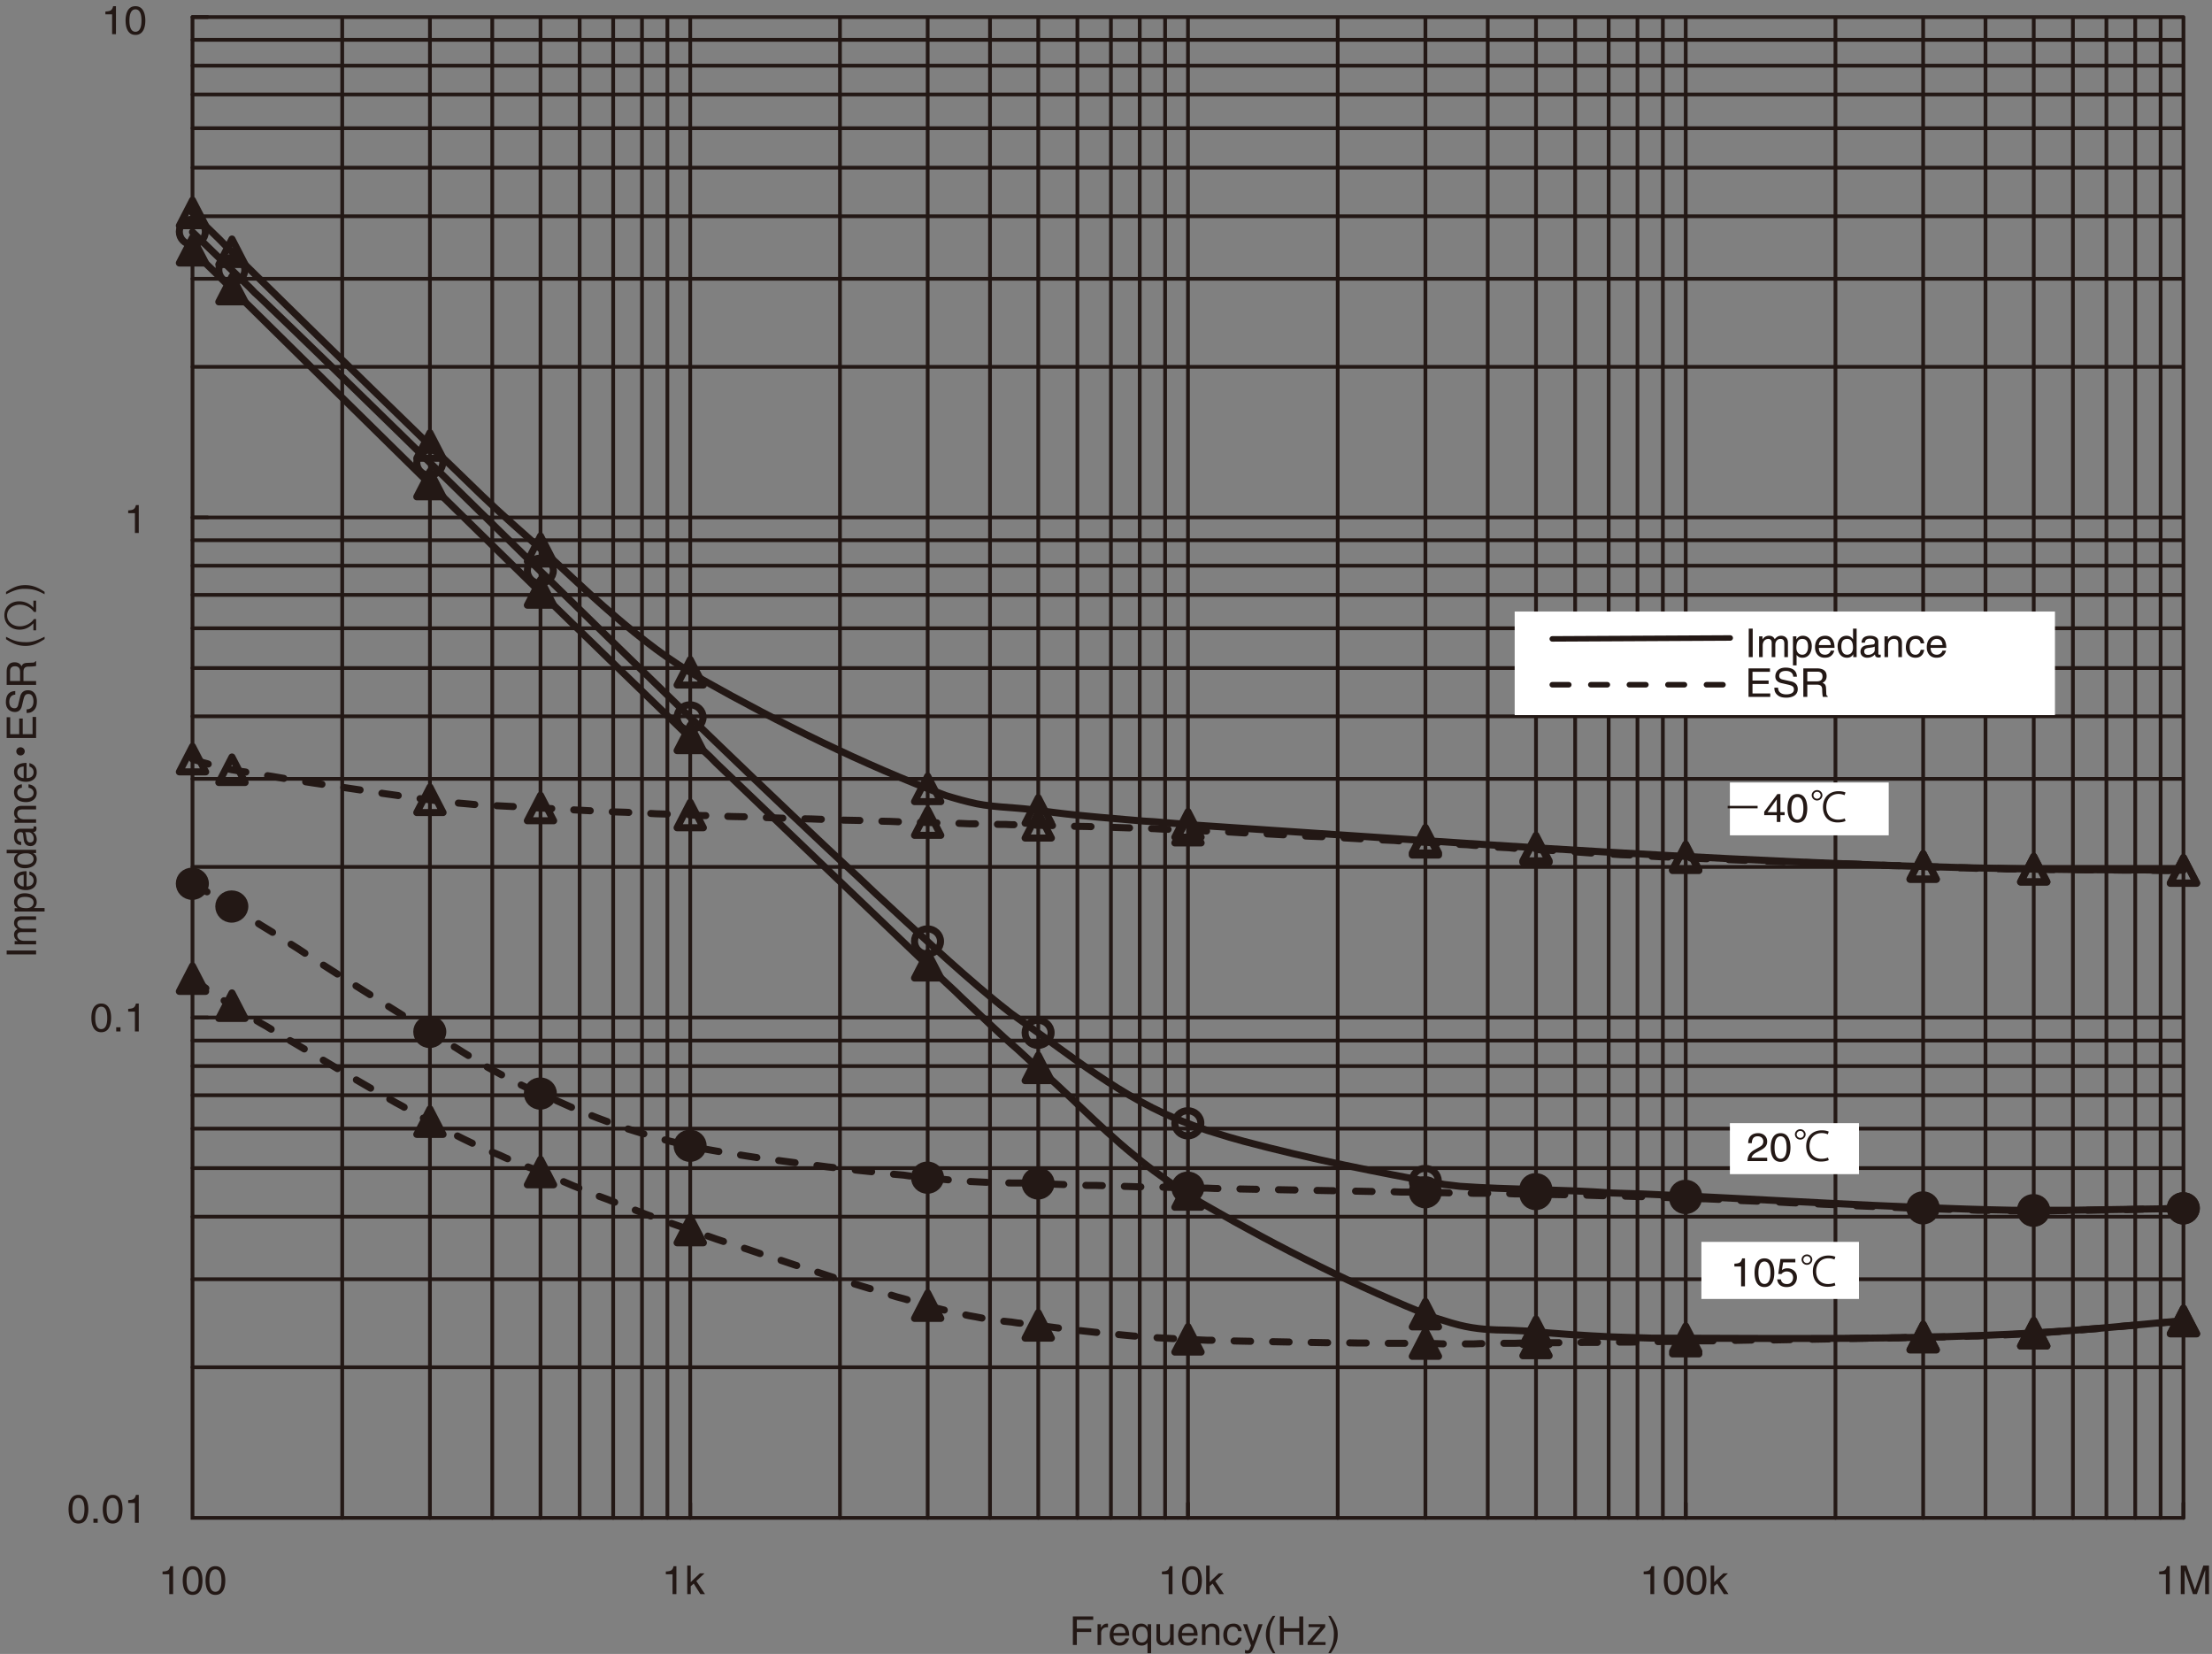 <svg xmlns="http://www.w3.org/2000/svg" xmlns:xlink="http://www.w3.org/1999/xlink" data-name="レイヤー 1" viewBox="0 0 270.92 202.529">
  <rect x="0" y="0" width="270.92" height="202.529" fill="#808080" stroke="none"/>
  <defs>
    <path id="a" fill="#231815" fill-rule="evenodd" d="m249.087 161.702 1.611 3.124h-3.224l1.613-3.124"/>
    <path id="b" fill="none" stroke="#231815" stroke-linecap="round" stroke-linejoin="round" stroke-width=".863" d="m249.087 161.702 1.611 3.124h-3.224l1.613-3.124z"/>
  </defs>
  <path fill="none" stroke="#231815" stroke-linecap="round" stroke-linejoin="round" stroke-width=".459" d="M23.576 167.429h243.848M23.576 156.647h243.848m-243.848-7.66h243.848m-243.848-5.949h243.848m-243.848-4.832h243.848m-243.848-4.09h243.848m-243.848-3.57h243.848m-243.848-3.122h243.848M23.576 106.157h243.848M23.576 95.375h243.848m-243.848-7.66h243.848M23.576 81.804h243.848m-243.848-4.87h243.848m-243.848-4.09h243.848m-243.848-3.57h243.848M23.576 66.151h243.848M23.576 44.922h243.848M23.576 34.139h243.848M23.576 26.481h243.848m-243.848-5.95h243.848M23.576 15.698h243.848M23.576 11.571h243.848M23.576 8.04h243.848M23.576 4.879h243.848M23.576 124.597h243.848M23.576 63.363h243.848M23.576 2.09h243.848m-225.51 0v183.78M52.656 2.09v183.78M60.29 2.09v183.78M66.199 2.09v183.78M70.995 2.09v183.78M75.1 2.09v183.78M78.629 2.09v183.78m3.11-183.78v183.78M102.877 2.09v183.78M113.619 2.09v183.78m7.634-183.78v183.78m5.909-183.78v183.78m4.796-183.78v183.78m4.105-183.78v183.78m3.529-183.78v183.78M142.7 2.09v183.78M163.839 2.09v183.78M174.581 2.09v183.78m7.635-183.78v183.78m5.909-183.78v183.78M192.92 2.09v183.78m4.105-183.78v183.78m3.529-183.78v183.78m3.108-183.78v183.78m21.14-183.78v183.78M235.544 2.09v183.78m7.634-183.78v183.78m5.909-183.78v183.78m4.796-183.78v183.78m4.105-183.78v183.78m3.529-183.78v183.78m3.108-183.78v183.78M84.538 2.09v183.78M145.501 2.09v183.78M206.463 2.09v183.78M267.424 2.09v183.78"/>
  <path fill="none" stroke="#231815" stroke-linecap="round" stroke-miterlimit="10" stroke-width=".459" d="M23.576 2.09v183.78h1.842m-1.842-61.273h1.842m-1.842-61.234h1.842M23.576 2.09h1.842m-1.842 183.78h243.848m-243.848 0v-1.784m60.962 1.784v-1.784m60.963 1.784v-1.784m60.962 1.784v-1.784m60.961 1.784v-1.784"/>
  <path fill="none" stroke="#231815" stroke-linecap="round" stroke-linejoin="round" stroke-width=".863" d="m23.576 26.072.768.743.46.483 1.957 1.896.767.781c7.952 7.782 15.871 15.605 23.864 23.349l2.378 2.306 1.074 1.004 4.219 4.09c2.353 2.243 4.705 4.323 7.136 6.469l1.995 1.785 1.995 1.859c3.277 3.065 6.555 5.971 10.168 8.663l1.343.966 1.381.929 1.458.93.767.446.767.483c9.152 5.168 19.823 10.456 29.773 14.165l.997.297.921.26.881.223c2.489.66 5.09.622 7.634.929l.883.112 1.995.26c3.672.471 7.231.709 10.895 1.042l1.267.074 1.343.112 1.381.112 1.458.112.767.074c38.779 2.61 77.58 5.535 116.478 5.502l2.339.037h2.339"/>
  <path fill="none" stroke="#231815" stroke-dasharray="0 0 2.023 2.698" stroke-linecap="round" stroke-linejoin="round" stroke-width=".863" d="m23.576 92.958.346.111.421.112.46.186.577.148.613.223.729.186.805.149.884.186.46.074.537.112.575.074 1.228.223.689.111 1.46.224 1.534.26 1.649.261 1.688.26 1.766.26 3.491.521 1.725.26 1.69.26 1.611.223.767.112.728.111.691.074.69.112.653.074.613.075 1.114.148 1.074.112.958.111.883.075.844.074.769.074.765.038 3.645.185.806.038.844.037.882.074.959.037 3.99.223 2.073.112 1.035.037 1.113.074 1.113.038 1.151.037 1.19.074 1.226.037 1.266.075 1.344.037 1.381.074 1.457.037 1.534.075h.846l.844.037 1.802.074 1.841.037 1.957.076 3.991.148 2.032.037 3.991.149 1.956.037 1.843.075 1.802.037 1.687.074h.769l.766.037h.729l.691.037h.614l.613.038 1.074.037h1.037l.921.037.843.037h.807l.767.037h.73l1.418.038h.691l.729.037h.728l.807.037h.843l.921.037 1.995.037 1.996.075 2.071.037 1.035.037 2.225.074 1.152.037 1.189.038 1.227.037 1.267.037 1.343.074 1.381.037 1.458.075 1.534.074 1.69.074 1.801.075 1.842.111 1.957.075 3.991.223 2.032.111 1.995.075 1.996.111 1.955.112 1.842.111 1.803.075.844.037.846.074 1.532.074.73.038.69.037 1.228.074 1.074.074 1.036.038.921.074.844.037.805.074.769.038.727.074 1.421.111.69.038.728.037.73.074.806.037.844.037.921.075 3.989.223 3.108.223 1.113.037 1.111.074 1.153.075 1.188.037 1.228.075 1.266.074 1.342.075 1.383.037 1.457.074 1.535.075 1.687.074 1.804.074 1.841.075 1.957.074 3.99.149 2.034.074 1.994.075 1.995.037 1.957.074 1.841.074 1.804.075.844.037h.844l1.534.074h.73l.69.037.614.038h.614l1.073.037 1.037.037.921.037h.844l.806.037.765.037h.73l1.42.038h.691l.728.037h1.534l.846.037h1.917l1.074.037h2.188l2.264.037h2.341l2.376.037h2.419l2.339.038h2.339"/>
  <path fill="none" stroke="#231815" stroke-linecap="round" stroke-linejoin="round" stroke-width=".863" d="m23.576 28.414 7.022 6.804.613.632.69.632c23.307 22.375 45.935 45.305 69.48 67.443l3.952 3.681 1.843 1.749c4.756 4.388 9.581 8.966 14.578 13.086l.69.558 1.458 1.152c6.974 4.871 13.486 10.399 21.6 13.423l.767.297.767.26.844.297.846.26 1.802.558 1.841.52c8.077 2.149 16.289 3.786 24.515 5.279l.997.112.921.112c6.094.422 12.462.371 18.646.817l1.153.037 1.188.037 1.227.037c15.163.655 30.376 1.701 45.541 2.008h6.79l2.264-.037 11.814-.186"/>
  <path fill="none" stroke="#231815" stroke-dasharray="0 0 2.023 2.698" stroke-linecap="round" stroke-linejoin="round" stroke-width=".863" d="m23.576 108.238.346.186.421.223.5.298.575.297.613.372.729.41.806.482.845.521.46.297.537.335.575.372.614.371.614.41.689.446 1.46.893 1.534 1.002 1.649 1.042 1.688 1.115 1.766 1.116 3.491 2.23 1.725 1.079 1.69 1.078 1.611 1.005.767.482.728.446.691.446.69.409.653.409.613.372 1.114.706 1.074.633.958.558.883.557.844.521.769.482.765.448.73.445 1.457.781.73.409.728.371.806.41.844.41.882.408.959.409 1.995.855 1.995.892 2.073.855 1.035.409 2.226.819 1.151.408 1.19.371 1.226.373 1.266.371 1.344.371 1.381.336 1.457.334.767.149.767.186 1.69.297 1.802.298 1.841.297 1.957.297 3.991.523 2.032.26 1.995.259 1.996.222 1.956.224 1.843.186 1.802.223 1.687.149.769.111.766.075.729.074.691.075.614.073.576.038 1.111.111 1.037.112.921.037.843.074.807.038.767.038.73.036 2.838.074h1.535l.843.037.921.038 3.991.148 2.071.075h1.035l2.225.074 1.152.038 1.189.036 1.227.038h1.267l1.343.037 1.381.038 1.458.036h.767l.767.037h.844l.846.037 3.643.075 13.926.261 3.645.074h.844l.846.036h1.532l.73.039h1.304l.614.036h1.074l1.036.038h1.765l.805.036h1.496l1.421.037h1.418l.73.038h1.65l.921.037 3.989.075 2.071.036 1.037.038 1.113.037h1.111l1.153.039 1.188.035 1.228.039 1.266.036 1.342.038 1.383.074 1.457.037 1.535.074h.843l.844.038 1.804.075 1.841.111 1.957.073 1.995.075 1.995.112 2.034.074 1.994.111 1.995.075 1.957.111 1.841.074 1.804.075 1.688.074 1.534.075h.73l.69.037.614.037h.614l1.073.037 1.037.037.921.037.844.038h.806l.765.037h.73l1.42.037h.691l.728.036h5.371l1.074-.036h1.114l2.264-.037 4.717-.075 2.419-.074 4.678-.074"/>
  <path fill="none" stroke="#231815" stroke-linecap="round" stroke-linejoin="round" stroke-width=".863" d="m23.576 30.645.768.743.46.483 1.957 1.896C45.014 51.761 63.258 69.792 81.7 87.604l4.373 4.238.846.781.844.855c9.02 8.621 18.021 17.262 27.047 25.877l1.111 1.041.999.93.919.892c2.262 2.096 4.444 4.276 6.792 6.283l.767.707.844.781c4.36 3.664 8.127 7.796 12.583 11.414l1.227 1.005 1.267.966 1.343.966 1.381.966 1.458.966 1.534.966.844.484c8.639 5.002 18.499 9.95 27.853 13.645l2.034.632.96.26c2.123.527 3.982.603 6.177.631l1.534.075.806.037c3.388.329 6.801.551 10.203.706l1.153.037 1.188.037 2.494.075c19.349.032 38.767.394 58.046-1.489l2.419-.222 2.339-.223 2.339-.186"/>
  <path fill="none" stroke="#231815" stroke-dasharray="0 0 2.023 2.698" stroke-linecap="round" stroke-linejoin="round" stroke-width=".863" d="m23.576 119.839.346.26.421.296.46.336.577.409.613.445.729.484.805.52.884.559.46.297.537.298.575.334.614.371.614.41.689.409.73.409.73.446 1.534.929 1.649.968 1.688 1.002 1.766 1.042 3.491 2.082 1.725 1.003 1.69.968 1.611.929.767.41.728.445.691.372.69.409.653.335.613.335 1.114.593 1.074.559.958.482.883.447 1.613.781.765.334.73.335 1.457.595.73.336.728.297.806.298.844.371.882.333.959.41 1.995.818 1.995.855 2.073.819 1.035.447 1.113.408 1.113.446 1.151.445 1.19.447 1.226.483 1.266.446 1.344.483 1.381.484 1.457.52 1.534.52 1.69.595 1.802.595 1.841.595 1.957.669 1.995.633 1.996.669 2.032.632 1.995.67 1.996.632 1.956.594 1.843.558 1.802.557.845.261.842.223 1.535.446.729.223.691.187 1.19.333 1.074.262 1.036.26.919.185.846.186.844.149.767.149.73.111 1.418.223 1.458.149.729.111.807.075.842.111.883.111 3.991.52 3.106.336 2.225.223 1.152.111 1.189.112 1.227.074 1.267.112 1.343.075 1.381.074 1.458.075 1.534.073.844.037h.846l1.801.075 1.842.037 9.975.186h1.996l1.955.038h1.842l1.803.036h2.455l.767.038h2.648l1.074.036h3.606l.769-.036h2.148l.69-.038h1.458l.806-.036h1.765l1.994-.038h1.995l2.071-.037h2.15l1.111-.038h2.341l1.228-.037h1.266l1.342-.037h1.383l1.457-.037h.767l.768-.037h1.687l3.645-.075 1.957-.037h1.995l9.975-.186 1.841-.036h1.804l.844-.038h.844l.767-.037h.767l.73-.037h1.304l.614-.038h1.073l1.037-.037.921-.037h.883l.767-.037h.765l.73-.037 1.42-.038.691-.037 1.457-.075.805-.036.846-.075.92-.037.997-.074 2.148-.149 1.114-.074 2.264-.186 2.341-.186 2.376-.224 2.419-.185 2.339-.223 2.339-.187"/>
  <path fill="none" stroke="#231815" stroke-linecap="round" stroke-linejoin="round" stroke-width=".863" d="m23.576 24.51 1.611 3.123h-3.222l1.611-3.123zm4.835 4.759 1.611 3.123h-3.224l1.613-3.123zm24.245 23.72 1.611 3.123h-3.222l1.611-3.123zM66.199 65.63l1.611 3.124h-3.222l1.611-3.124zm18.339 15.132 1.611 3.124h-3.222l1.611-3.124zm29.081 14.277 1.611 3.124h-3.222l1.611-3.124zm13.543 2.64 1.611 3.124h-3.222l1.611-3.124zm18.339 1.71 1.611 3.124h-3.222l1.611-3.124zm29.08 1.934 1.612 3.123h-3.223l1.611-3.123zm13.544.967 1.611 3.123h-3.223l1.612-3.123zm18.338 1.078 1.611 3.123h-3.224l1.613-3.123zm29.081 1.152 1.611 3.123h-3.222l1.611-3.123zm13.543.335 1.611 3.123h-3.224l1.613-3.123zm18.337.149 1.613 3.123h-3.224l1.611-3.123zM23.576 91.396l1.611 3.123h-3.222l1.611-3.123zm4.834 1.301 1.612 3.124h-3.224l1.612-3.124zm24.246 3.681 1.611 3.123h-3.222l1.611-3.123zm13.543 1.004 1.611 3.123h-3.222l1.611-3.123zm18.339.855 1.611 3.123h-3.222l1.611-3.123zm29.081.929 1.611 3.124h-3.222l1.611-3.124z"/>
  <path fill="none" stroke="#231815" stroke-linecap="round" stroke-linejoin="round" stroke-width=".863" d="m127.162 99.501 1.611 3.123h-3.222l1.611-3.123zm18.339.596 1.611 3.122h-3.222l1.611-3.122zm29.08 1.486 1.612 3.124h-3.223l1.611-3.124zm13.544.893 1.611 3.123h-3.223l1.612-3.123zm18.338 1.003 1.611 3.124h-3.224l1.613-3.124zm29.081 1.078 1.611 3.124h-3.222l1.611-3.124zm13.543.336 1.611 3.122h-3.224l1.613-3.122zm18.337.148 1.613 3.123h-3.224l1.611-3.123zM25.15 28.376c0-.855-.73-1.524-1.612-1.524s-1.574.669-1.574 1.524.69 1.561 1.574 1.561 1.612-.706 1.612-1.561Zm4.833 4.685c0-.855-.728-1.524-1.612-1.524s-1.573.669-1.573 1.524.69 1.561 1.573 1.561 1.612-.706 1.612-1.561ZM54.23 56.633c0-.855-.728-1.524-1.611-1.524s-1.574.669-1.574 1.524.69 1.562 1.574 1.562 1.611-.707 1.611-1.562Zm13.543 13.236c0-.855-.73-1.524-1.611-1.524s-1.574.669-1.574 1.524.69 1.561 1.574 1.561 1.611-.706 1.611-1.561Zm18.339 17.958c0-.855-.73-1.524-1.613-1.524s-1.572.669-1.572 1.524.69 1.561 1.572 1.561 1.613-.706 1.613-1.561Zm29.08 27.439c0-.854-.73-1.525-1.613-1.525s-1.572.671-1.572 1.525.69 1.561 1.572 1.561 1.613-.706 1.613-1.561Zm13.544 11.19c0-.855-.73-1.524-1.613-1.524s-1.572.669-1.572 1.524.69 1.563 1.572 1.563 1.613-.708 1.613-1.563Zm18.338 11.081c0-.857-.73-1.526-1.611-1.526s-1.574.669-1.574 1.526.69 1.56 1.574 1.56 1.611-.707 1.611-1.56Zm29.081 7.063c0-.855-.73-1.524-1.613-1.524s-1.572.669-1.572 1.524.69 1.561 1.572 1.561 1.613-.706 1.613-1.561Zm13.543 1.004c0-.854-.73-1.524-1.613-1.524s-1.572.67-1.572 1.524.69 1.562 1.572 1.562 1.613-.705 1.613-1.562Zm18.339.818c0-.856-.73-1.525-1.611-1.525s-1.575.669-1.575 1.525.692 1.561 1.575 1.561 1.611-.705 1.611-1.561Zm29.081 1.412c0-.853-.73-1.522-1.613-1.522s-1.572.669-1.572 1.522.69 1.563 1.572 1.563 1.613-.707 1.613-1.563Zm13.543.336c0-.855-.73-1.524-1.611-1.524s-1.575.669-1.575 1.524.69 1.561 1.575 1.561 1.611-.706 1.611-1.561Zm18.337-.223c0-.856-.728-1.524-1.611-1.524s-1.574.668-1.574 1.524.69 1.561 1.574 1.561 1.611-.706 1.611-1.561Z"/>
  <path fill="#231815" fill-rule="evenodd" d="M25.15 108.201c0-.855-.73-1.524-1.612-1.524s-1.574.669-1.574 1.524.69 1.563 1.574 1.563 1.612-.708 1.612-1.563"/>
  <path fill="none" stroke="#231815" stroke-linecap="round" stroke-linejoin="round" stroke-width=".863" d="M25.15 108.201c0-.855-.73-1.524-1.612-1.524s-1.574.669-1.574 1.524.69 1.563 1.574 1.563 1.612-.708 1.612-1.563Z"/>
  <path fill="#231815" fill-rule="evenodd" d="M29.983 110.99c0-.855-.728-1.524-1.612-1.524s-1.573.669-1.573 1.524.69 1.561 1.573 1.561 1.612-.706 1.612-1.561"/>
  <path fill="none" stroke="#231815" stroke-linecap="round" stroke-linejoin="round" stroke-width=".863" d="M29.983 110.99c0-.855-.728-1.524-1.612-1.524s-1.573.669-1.573 1.524.69 1.561 1.573 1.561 1.612-.706 1.612-1.561Z"/>
  <path fill="#231815" fill-rule="evenodd" d="M54.23 126.345c0-.855-.728-1.524-1.611-1.524s-1.574.669-1.574 1.524.69 1.562 1.574 1.562 1.611-.706 1.611-1.562"/>
  <path fill="none" stroke="#231815" stroke-linecap="round" stroke-linejoin="round" stroke-width=".863" d="M54.23 126.345c0-.855-.728-1.524-1.611-1.524s-1.574.669-1.574 1.524.69 1.562 1.574 1.562 1.611-.706 1.611-1.562Z"/>
  <path fill="#231815" fill-rule="evenodd" d="M67.773 133.892c0-.853-.73-1.523-1.611-1.523s-1.574.67-1.574 1.523.69 1.563 1.574 1.563 1.611-.707 1.611-1.563"/>
  <path fill="none" stroke="#231815" stroke-linecap="round" stroke-linejoin="round" stroke-width=".863" d="M67.773 133.892c0-.853-.73-1.523-1.611-1.523s-1.574.67-1.574 1.523.69 1.563 1.574 1.563 1.611-.707 1.611-1.563Z"/>
  <path fill="#231815" fill-rule="evenodd" d="M86.112 140.287c0-.855-.73-1.524-1.613-1.524s-1.572.669-1.572 1.524.69 1.562 1.572 1.562 1.613-.706 1.613-1.562"/>
  <path fill="none" stroke="#231815" stroke-linecap="round" stroke-linejoin="round" stroke-width=".863" d="M86.112 140.287c0-.855-.73-1.524-1.613-1.524s-1.572.669-1.572 1.524.69 1.562 1.572 1.562 1.613-.706 1.613-1.562Z"/>
  <path fill="#231815" fill-rule="evenodd" d="M115.192 144.191c0-.855-.73-1.524-1.613-1.524s-1.572.669-1.572 1.524.69 1.561 1.572 1.561 1.613-.706 1.613-1.561"/>
  <path fill="none" stroke="#231815" stroke-linecap="round" stroke-linejoin="round" stroke-width=".863" d="M115.192 144.191c0-.855-.73-1.524-1.613-1.524s-1.572.669-1.572 1.524.69 1.561 1.572 1.561 1.613-.706 1.613-1.561Z"/>
  <path fill="#231815" fill-rule="evenodd" d="M128.736 144.897c0-.855-.73-1.524-1.613-1.524s-1.572.669-1.572 1.524.69 1.563 1.572 1.563 1.613-.708 1.613-1.563"/>
  <path fill="none" stroke="#231815" stroke-linecap="round" stroke-linejoin="round" stroke-width=".863" d="M128.736 144.897c0-.855-.73-1.524-1.613-1.524s-1.572.669-1.572 1.524.69 1.563 1.572 1.563 1.613-.708 1.613-1.563Z"/>
  <path fill="#231815" fill-rule="evenodd" d="M147.074 145.419c0-.856-.73-1.525-1.611-1.525s-1.574.669-1.574 1.525.69 1.562 1.574 1.562 1.611-.708 1.611-1.562"/>
  <path fill="none" stroke="#231815" stroke-linecap="round" stroke-linejoin="round" stroke-width=".863" d="M147.074 145.419c0-.856-.73-1.525-1.611-1.525s-1.574.669-1.574 1.525.69 1.562 1.574 1.562 1.611-.708 1.611-1.562Z"/>
  <path fill="#231815" fill-rule="evenodd" d="M176.155 145.975c0-.855-.73-1.524-1.613-1.524s-1.572.669-1.572 1.524.69 1.562 1.572 1.562 1.613-.705 1.613-1.562"/>
  <path fill="none" stroke="#231815" stroke-linecap="round" stroke-linejoin="round" stroke-width=".863" d="M176.155 145.975c0-.855-.73-1.524-1.613-1.524s-1.572.669-1.572 1.524.69 1.562 1.572 1.562 1.613-.705 1.613-1.562Z"/>
  <path fill="#231815" fill-rule="evenodd" d="M189.698 146.199c0-.854-.73-1.524-1.613-1.524s-1.572.67-1.572 1.524.69 1.561 1.572 1.561 1.613-.705 1.613-1.561"/>
  <path fill="none" stroke="#231815" stroke-linecap="round" stroke-linejoin="round" stroke-width=".863" d="M189.698 146.199c0-.854-.73-1.524-1.613-1.524s-1.572.67-1.572 1.524.69 1.561 1.572 1.561 1.613-.705 1.613-1.561Z"/>
  <path fill="#231815" fill-rule="evenodd" d="M208.037 146.683c0-.856-.73-1.525-1.611-1.525s-1.575.669-1.575 1.525.692 1.561 1.575 1.561 1.611-.706 1.611-1.561"/>
  <path fill="none" stroke="#231815" stroke-linecap="round" stroke-linejoin="round" stroke-width=".863" d="M208.037 146.683c0-.856-.73-1.525-1.611-1.525s-1.575.669-1.575 1.525.692 1.561 1.575 1.561 1.611-.706 1.611-1.561Z"/>
  <path fill="#231815" fill-rule="evenodd" d="M237.118 147.947c0-.856-.73-1.525-1.613-1.525s-1.572.669-1.572 1.525.69 1.561 1.572 1.561 1.613-.706 1.613-1.561"/>
  <path fill="none" stroke="#231815" stroke-linecap="round" stroke-linejoin="round" stroke-width=".863" d="M237.118 147.947c0-.856-.73-1.525-1.613-1.525s-1.572.669-1.572 1.525.69 1.561 1.572 1.561 1.613-.706 1.613-1.561Z"/>
  <path fill="#231815" fill-rule="evenodd" d="M250.661 148.244c0-.856-.73-1.524-1.611-1.524s-1.575.668-1.575 1.524.69 1.561 1.575 1.561 1.611-.706 1.611-1.561"/>
  <path fill="none" stroke="#231815" stroke-linecap="round" stroke-linejoin="round" stroke-width=".863" d="M250.661 148.244c0-.856-.73-1.524-1.611-1.524s-1.575.668-1.575 1.524.69 1.561 1.575 1.561 1.611-.706 1.611-1.561Z"/>
  <path fill="#231815" fill-rule="evenodd" d="M268.998 147.947c0-.856-.728-1.525-1.611-1.525s-1.574.669-1.574 1.525.69 1.561 1.574 1.561 1.611-.706 1.611-1.561"/>
  <path fill="none" stroke="#231815" stroke-linecap="round" stroke-linejoin="round" stroke-width=".863" d="M268.998 147.947c0-.856-.728-1.525-1.611-1.525s-1.574.669-1.574 1.525.69 1.561 1.574 1.561 1.611-.706 1.611-1.561Z"/>
  <path fill="#231815" fill-rule="evenodd" d="m23.576 29.083 1.611 3.123h-3.222l1.611-3.123"/>
  <path fill="none" stroke="#231815" stroke-linecap="round" stroke-linejoin="round" stroke-width=".863" d="m23.576 29.083 1.611 3.123h-3.222l1.611-3.123z"/>
  <path fill="#231815" fill-rule="evenodd" d="m28.411 33.842 1.611 3.123h-3.224l1.613-3.123"/>
  <path fill="none" stroke="#231815" stroke-linecap="round" stroke-linejoin="round" stroke-width=".863" d="m28.411 33.842 1.611 3.123h-3.224l1.613-3.123z"/>
  <path fill="#231815" fill-rule="evenodd" d="m52.656 57.711 1.611 3.123h-3.222l1.611-3.123"/>
  <path fill="none" stroke="#231815" stroke-linecap="round" stroke-linejoin="round" stroke-width=".863" d="m52.656 57.711 1.611 3.123h-3.222l1.611-3.123z"/>
  <path fill="#231815" fill-rule="evenodd" d="m66.199 70.984 1.611 3.124h-3.222l1.611-3.124"/>
  <path fill="none" stroke="#231815" stroke-linecap="round" stroke-linejoin="round" stroke-width=".863" d="m66.199 70.984 1.611 3.124h-3.222l1.611-3.124z"/>
  <path fill="#231815" fill-rule="evenodd" d="m84.538 88.793 1.611 3.124h-3.222l1.611-3.124"/>
  <path fill="none" stroke="#231815" stroke-linecap="round" stroke-linejoin="round" stroke-width=".863" d="m84.538 88.793 1.611 3.124h-3.222l1.611-3.124z"/>
  <path fill="#231815" fill-rule="evenodd" d="m113.619 116.641 1.611 3.123h-3.222l1.611-3.123"/>
  <path fill="none" stroke="#231815" stroke-linecap="round" stroke-linejoin="round" stroke-width=".863" d="m113.619 116.641 1.611 3.123h-3.222l1.611-3.123z"/>
  <path fill="#231815" fill-rule="evenodd" d="m127.162 129.208 1.611 3.122h-3.222l1.611-3.122"/>
  <path fill="none" stroke="#231815" stroke-linecap="round" stroke-linejoin="round" stroke-width=".863" d="m127.162 129.208 1.611 3.122h-3.222l1.611-3.122z"/>
  <path fill="#231815" fill-rule="evenodd" d="m145.501 144.712 1.611 3.122h-3.222l1.611-3.122"/>
  <path fill="none" stroke="#231815" stroke-linecap="round" stroke-linejoin="round" stroke-width=".863" d="m145.501 144.712 1.611 3.122h-3.222l1.611-3.122z"/>
  <path fill="#231815" fill-rule="evenodd" d="m174.581 159.361 1.612 3.123h-3.223l1.611-3.123"/>
  <path fill="none" stroke="#231815" stroke-linecap="round" stroke-linejoin="round" stroke-width=".863" d="m174.581 159.361 1.612 3.123h-3.223l1.611-3.123z"/>
  <path fill="#231815" fill-rule="evenodd" d="m188.125 161.517 1.611 3.123h-3.223l1.612-3.123"/>
  <path fill="none" stroke="#231815" stroke-linecap="round" stroke-linejoin="round" stroke-width=".863" d="m188.125 161.517 1.611 3.123h-3.223l1.612-3.123z"/>
  <path fill="#231815" fill-rule="evenodd" d="m206.463 162.371 1.611 3.125h-3.224l1.613-3.125"/>
  <path fill="none" stroke="#231815" stroke-linecap="round" stroke-linejoin="round" stroke-width=".863" d="m206.463 162.371 1.611 3.125h-3.224l1.613-3.125z"/>
  <path fill="#231815" fill-rule="evenodd" d="m235.544 162.149 1.611 3.123h-3.222l1.611-3.123"/>
  <path fill="none" stroke="#231815" stroke-linecap="round" stroke-linejoin="round" stroke-width=".863" d="m235.544 162.149 1.611 3.123h-3.222l1.611-3.123z"/>
  <use xlink:href="#a" fill-rule="evenodd"/>
  <use xlink:href="#b" stroke-linecap="round" stroke-linejoin="round" stroke-width=".863"/>
  <path fill="#231815" fill-rule="evenodd" d="m267.424 160.178 1.613 3.123h-3.224l1.611-3.123"/>
  <path fill="none" stroke="#231815" stroke-linecap="round" stroke-linejoin="round" stroke-width=".863" d="m267.424 160.178 1.613 3.123h-3.224l1.611-3.123z"/>
  <path fill="#231815" fill-rule="evenodd" d="m23.576 118.277 1.611 3.123h-3.222l1.611-3.123"/>
  <path fill="none" stroke="#231815" stroke-linecap="round" stroke-linejoin="round" stroke-width=".863" d="m23.576 118.277 1.611 3.123h-3.222l1.611-3.123z"/>
  <path fill="#231815" fill-rule="evenodd" d="m28.411 121.585 1.611 3.124h-3.224l1.613-3.124"/>
  <path fill="none" stroke="#231815" stroke-linecap="round" stroke-linejoin="round" stroke-width=".863" d="m28.411 121.585 1.611 3.124h-3.224l1.613-3.124z"/>
  <path fill="#231815" fill-rule="evenodd" d="m52.656 135.788 1.611 3.124h-3.222l1.611-3.124"/>
  <path fill="none" stroke="#231815" stroke-linecap="round" stroke-linejoin="round" stroke-width=".863" d="m52.656 135.788 1.611 3.124h-3.222l1.611-3.124z"/>
  <path fill="#231815" fill-rule="evenodd" d="m66.199 141.962 1.611 3.121h-3.222l1.611-3.121"/>
  <path fill="none" stroke="#231815" stroke-linecap="round" stroke-linejoin="round" stroke-width=".863" d="m66.199 141.962 1.611 3.121h-3.222l1.611-3.121z"/>
  <path fill="#231815" fill-rule="evenodd" d="m84.538 149.062 1.611 3.123h-3.222l1.611-3.123"/>
  <path fill="none" stroke="#231815" stroke-linecap="round" stroke-linejoin="round" stroke-width=".863" d="m84.538 149.062 1.611 3.123h-3.222l1.611-3.123z"/>
  <path fill="#231815" fill-rule="evenodd" d="m113.619 158.319 1.611 3.124h-3.222l1.611-3.124"/>
  <path fill="none" stroke="#231815" stroke-linecap="round" stroke-linejoin="round" stroke-width=".863" d="m113.619 158.319 1.611 3.124h-3.222l1.611-3.124z"/>
  <path fill="#231815" fill-rule="evenodd" d="m127.162 160.737 1.611 3.123h-3.222l1.611-3.123"/>
  <path fill="none" stroke="#231815" stroke-linecap="round" stroke-linejoin="round" stroke-width=".863" d="m127.162 160.737 1.611 3.123h-3.222l1.611-3.123z"/>
  <path fill="#231815" fill-rule="evenodd" d="m145.501 162.447 1.611 3.123h-3.222l1.611-3.123"/>
  <path fill="none" stroke="#231815" stroke-linecap="round" stroke-linejoin="round" stroke-width=".863" d="m145.501 162.447 1.611 3.123h-3.222l1.611-3.123z"/>
  <path fill="#231815" fill-rule="evenodd" d="m174.581 162.967 1.612 3.123h-3.223l1.611-3.123"/>
  <path fill="none" stroke="#231815" stroke-linecap="round" stroke-linejoin="round" stroke-width=".863" d="m174.581 162.967 1.612 3.123h-3.223l1.611-3.123z"/>
  <path fill="#231815" fill-rule="evenodd" d="m188.125 162.892 1.611 3.124h-3.223l1.612-3.124"/>
  <path fill="none" stroke="#231815" stroke-linecap="round" stroke-linejoin="round" stroke-width=".863" d="m188.125 162.892 1.611 3.124h-3.223l1.612-3.124z"/>
  <path fill="#231815" fill-rule="evenodd" d="m206.463 162.67 1.611 3.124h-3.224l1.613-3.124"/>
  <path fill="none" stroke="#231815" stroke-linecap="round" stroke-linejoin="round" stroke-width=".863" d="m206.463 162.67 1.611 3.124h-3.224l1.613-3.124z"/>
  <path fill="#231815" fill-rule="evenodd" d="m235.544 162.186 1.611 3.124h-3.222l1.611-3.124"/>
  <path fill="none" stroke="#231815" stroke-linecap="round" stroke-linejoin="round" stroke-width=".863" d="m235.544 162.186 1.611 3.124h-3.222l1.611-3.124z"/>
  <use xlink:href="#a" fill-rule="evenodd"/>
  <use xlink:href="#b" stroke-linecap="round" stroke-linejoin="round" stroke-width=".863"/>
  <path fill="#231815" fill-rule="evenodd" d="m267.424 160.215 1.613 3.124h-3.224l1.611-3.124"/>
  <path fill="none" stroke="#231815" stroke-linecap="round" stroke-linejoin="round" stroke-width=".863" d="m267.424 160.215 1.613 3.124h-3.224l1.611-3.124z"/>
  <path fill="#fff" d="M208.381 152.074h19.299v6.988h-19.299zm3.492-56.253h19.452v6.469h-19.452zm0 41.715h15.807v6.245h-15.807zm-26.359-62.648h66.172v12.679h-66.172z"/>
  <path fill="none" stroke="#231815" stroke-linecap="round" stroke-linejoin="round" stroke-width=".674" d="m190.119 78.235 21.793-.112"/>
  <path fill="none" stroke="#231815" stroke-dasharray="0 0 2.023 2.698" stroke-linecap="round" stroke-linejoin="round" stroke-width=".674" d="M190.119 83.849h21.793"/>
  <path fill="#231815" d="M131.888 201.434h-.487v-3.495h2.495v.419h-2.008v1.071h1.767v.418h-1.767v1.587Zm2.978 0h-.441v-2.546h.417v.424h.01c.176-.297.406-.497.737-.497.056 0 .081.005.116.015v.443h-.166c-.411 0-.673.312-.673.681v1.48Zm3.401-.799a1.099 1.099 0 0 1-.468.696c-.12.078-.291.175-.712.175-.738 0-1.175-.541-1.175-1.275 0-.789.392-1.417 1.26-1.417.758 0 1.13.584 1.13 1.484h-1.918c0 .531.256.837.763.837.417 0 .663-.312.678-.501h.442Zm-.422-.677c-.025-.394-.196-.759-.733-.759-.406 0-.728.365-.728.759h1.461Zm3.138 2.483h-.441v-1.275h-.01c-.115.18-.347.341-.698.341-.894 0-1.154-.813-1.154-1.421 0-.716.396-1.271 1.095-1.271.477 0 .678.287.783.433h.01v-.36h.416v3.554Zm-1.129-3.242c-.683 0-.718.628-.718.954 0 .56.226.983.708.983.28 0 .718-.18.718-.857 0-.414-.07-1.081-.708-1.081Zm3.481 2.235v-.37l-.01-.01c-.186.297-.412.453-.834.453-.386 0-.853-.18-.853-.789v-1.831h.441v1.689c0 .419.221.56.507.56.558 0 .723-.477.723-.847v-1.402h.442v2.546h-.417Zm3.311-.799a1.099 1.099 0 0 1-.468.696c-.12.078-.291.175-.712.175-.738 0-1.175-.541-1.175-1.275 0-.789.392-1.417 1.26-1.417.758 0 1.13.584 1.13 1.484h-1.918c0 .531.256.837.763.837.417 0 .663-.312.678-.501h.442Zm-.422-.677c-.025-.394-.196-.759-.733-.759-.406 0-.728.365-.728.759h1.461Zm3.124 1.476h-.441v-1.567c0-.443-.131-.667-.562-.667-.251 0-.692.156-.692.847v1.387h-.442v-2.546h.417v.36h.01c.096-.136.342-.433.793-.433.407 0 .919.161.919.886v1.733Zm2.296-1.689c-.055-.341-.251-.545-.622-.545-.548 0-.724.506-.724.959 0 .438.111.979.719.979.296 0 .552-.214.627-.604h.427c-.045.404-.301.974-1.069.974-.738 0-1.175-.541-1.175-1.275 0-.789.392-1.417 1.261-1.417.688 0 .948.487.983.93h-.427Zm2.511-.857h.487c-.307.833-.607 1.665-.944 2.497-.416 1.032-.462 1.09-1.028 1.09-.065 0-.116-.02-.187-.039v-.39c.056.02.146.044.267.044.23 0 .256-.063.467-.589l-.974-2.614h.502l.697 2.074h.01l.703-2.074Zm2.04-1.022c-.427.779-.683 1.246-.683 2.414 0 .803.286 1.397.688 2.162h-.296c-.522-.76-.863-1.368-.863-2.278 0-.856.306-1.548.848-2.297h.307Zm2.933.072h.487v3.495h-.487v-1.631h-1.883v1.631h-.486v-3.495h.486v1.446h1.883v-1.446Zm1.614 3.14h1.611v.355h-2.199v-.336l1.582-1.854h-1.461v-.355h2.033v.351l-1.566 1.84Zm1.945 1.363c.427-.779.683-1.246.683-2.415 0-.803-.286-1.397-.688-2.161h.296c.522.759.863 1.368.863 2.278 0 .857-.306 1.548-.849 2.298h-.306Zm51.98-121.972h-.486v-3.495h.486v3.495Zm.779-2.546h.417v.36h.01c.096-.136.321-.433.793-.433s.623.277.698.414c.221-.238.396-.414.803-.414.281 0 .813.141.813.856v1.762h-.441v-1.645c0-.351-.11-.589-.487-.589-.371 0-.617.341-.617.682v1.553h-.442v-1.762c0-.214-.085-.472-.411-.472-.251 0-.692.156-.692.847v1.387h-.442v-2.546Zm4.151 0h.417v.36h.01c.105-.146.307-.433.783-.433.698 0 1.095.555 1.095 1.271 0 .608-.262 1.421-1.155 1.421-.351 0-.582-.161-.697-.341h-.01v1.275h-.442v-3.554Zm1.14 2.249c.482 0 .708-.423.708-.983 0-.326-.035-.954-.718-.954-.638 0-.708.667-.708 1.081 0 .677.437.857.718.857Zm3.917-.501a1.1 1.1 0 0 1-.467.696c-.121.078-.292.175-.713.175-.738 0-1.175-.541-1.175-1.275 0-.789.392-1.417 1.26-1.417.758 0 1.13.584 1.13 1.484h-1.918c0 .531.256.837.763.837.417 0 .663-.312.678-.501h.442Zm-.422-.677c-.025-.394-.196-.759-.733-.759-.406 0-.728.365-.728.759h1.461Zm3.164 1.475h-.416v-.351h-.011c-.19.346-.492.424-.748.424-.894 0-1.154-.813-1.154-1.421 0-.716.396-1.271 1.095-1.271.477 0 .678.287.783.433h.01v-1.31h.441v3.495Zm-1.164-.297c.28 0 .718-.18.718-.857 0-.414-.07-1.081-.708-1.081-.683 0-.718.628-.718.954 0 .56.226.983.708.983Zm1.765-1.475c.02-.608.437-.847 1.084-.847.211 0 .974.058.974.71v1.465c0 .107.056.151.146.151.041 0 .096-.01.146-.02v.312c-.076.02-.141.049-.241.049-.392 0-.452-.195-.467-.39-.171.18-.438.414-.949.414-.481 0-.823-.297-.823-.735 0-.214.065-.71.798-.798l.729-.087c.105-.01.23-.049.23-.302 0-.268-.2-.414-.617-.414-.502 0-.572.297-.603.491h-.406Zm1.616.472c-.07.054-.181.093-.728.161-.216.029-.562.093-.562.414 0 .277.146.443.477.443.412 0 .813-.258.813-.599v-.419Zm3.33 1.3h-.441v-1.567c0-.443-.131-.667-.562-.667-.251 0-.692.156-.692.847v1.387h-.442v-2.546h.417v.36h.01c.096-.136.342-.433.793-.433.407 0 .919.161.919.886v1.733Zm2.297-1.689c-.055-.341-.251-.545-.622-.545-.548 0-.724.506-.724.959 0 .438.111.979.719.979.296 0 .552-.214.627-.604h.427c-.045.404-.301.974-1.069.974-.738 0-1.175-.541-1.175-1.275 0-.789.392-1.417 1.261-1.417.688 0 .948.487.983.93h-.427Zm3.1.891a1.1 1.1 0 0 1-.467.696c-.121.078-.292.175-.713.175-.738 0-1.175-.541-1.175-1.275 0-.789.392-1.417 1.26-1.417.758 0 1.13.584 1.13 1.484h-1.918c0 .531.256.837.763.837.417 0 .663-.312.678-.501h.442Zm-.422-.677c-.025-.394-.196-.759-.733-.759-.406 0-.728.365-.728.759h1.461Zm-21.102 6.344h-2.661v-3.495h2.626v.419h-2.139v1.071h1.973v.418h-1.973v1.168h2.174v.418Zm2.814-2.473c-.025-.541-.487-.711-.894-.711-.307 0-.824.083-.824.614 0 .297.217.394.427.443l1.029.229c.467.107.818.38.818.935 0 .828-.793 1.056-1.41 1.056-.668 0-.929-.194-1.09-.335-.306-.268-.366-.56-.366-.886h.457c0 .633.532.818.994.818.351 0 .943-.087.943-.589 0-.365-.176-.482-.769-.618l-.737-.166c-.236-.054-.769-.214-.769-.823 0-.545.367-1.081 1.24-1.081 1.26 0 1.386.73 1.405 1.115h-.456Zm1.724 2.473h-.487v-3.495h1.667c.593 0 1.185.2 1.185.939 0 .516-.271.706-.502.837.206.083.412.17.432.657l.03.633c.005.194.03.268.181.351v.078h-.598c-.07-.214-.085-.745-.085-.876 0-.288-.061-.623-.643-.623h-1.18v1.499Zm0-1.903h1.13c.356 0 .732-.087.732-.604 0-.54-.406-.584-.647-.584h-1.215v1.188ZM4.421 116.396v.472H.817v-.472h3.604Zm-2.625-.755v-.404h.372v-.01c-.141-.093-.447-.312-.447-.769s.286-.604.427-.677c-.246-.214-.427-.385-.427-.779 0-.272.146-.789.883-.789h1.817v.428H2.724c-.361 0-.607.107-.607.472 0 .36.352.599.703.599h1.602v.429H2.605c-.221 0-.487.083-.487.399 0 .244.161.672.874.672h1.431v.428H1.796Zm0-4.022v-.404h.372v-.01c-.151-.102-.447-.297-.447-.759 0-.676.572-1.061 1.31-1.061.627 0 1.466.253 1.466 1.12 0 .341-.166.564-.351.677v.01h1.315v.428H1.796Zm2.319-1.105c0-.467-.437-.687-1.014-.687-.336 0-.984.034-.984.696 0 .618.688.686 1.114.686.698 0 .884-.423.884-.696Zm-.517-3.797c.125.015.497.131.718.453.081.117.181.282.181.691 0 .715-.557 1.139-1.315 1.139-.813 0-1.461-.379-1.461-1.222 0-.735.602-1.095 1.531-1.095v1.859c.547 0 .864-.248.864-.74 0-.404-.321-.643-.517-.657v-.428Zm-.698.409c-.407.024-.783.19-.783.711 0 .394.376.706.783.706v-1.417Zm1.521-3.067v.404H4.06v.01c.356.185.437.477.437.725 0 .867-.838 1.12-1.466 1.12-.738 0-1.31-.384-1.31-1.061 0-.462.296-.657.447-.759v-.01H.817v-.428h3.604Zm-.306 1.129c0-.272-.186-.696-.884-.696-.427 0-1.114.068-1.114.686 0 .662.647.696.984.696.577 0 1.014-.219 1.014-.687Zm-1.521-1.709c-.628-.02-.874-.423-.874-1.051 0-.205.06-.944.733-.944h1.511c.111 0 .156-.054.156-.141a.782.782 0 0 0-.02-.141h.321c.02.073.05.136.05.233 0 .38-.201.438-.402.453.186.166.427.423.427.92 0 .467-.306.798-.758.798-.221 0-.733-.063-.823-.774l-.09-.706c-.01-.103-.05-.224-.312-.224-.276 0-.427.195-.427.599 0 .487.306.555.507.584v.395Zm.487-1.567c.055.068.095.175.166.706.03.209.096.545.427.545.286 0 .457-.141.457-.462 0-.399-.266-.789-.618-.789h-.432Zm1.34-3.229v.429H2.804c-.457 0-.688.126-.688.545 0 .244.161.672.874.672h1.431v.428H1.796v-.404h.372v-.01c-.141-.093-.447-.331-.447-.769 0-.395.166-.891.914-.891h1.787Zm-1.742-2.225c-.351.054-.562.244-.562.604 0 .531.522.701.989.701.452 0 1.009-.107 1.009-.696 0-.287-.221-.535-.623-.608v-.414c.417.044 1.004.292 1.004 1.037 0 .716-.557 1.139-1.315 1.139-.813 0-1.461-.38-1.461-1.222 0-.667.502-.92.958-.954v.414Zm.919-3.004c.125.015.497.131.718.453.081.117.181.282.181.691 0 .715-.557 1.139-1.315 1.139-.813 0-1.461-.379-1.461-1.222 0-.735.602-1.095 1.531-1.095v1.859c.547 0 .864-.248.864-.74 0-.404-.321-.643-.517-.657v-.428Zm-.698.409c-.407.024-.783.19-.783.711 0 .394.376.706.783.706v-1.417Zm-.386-2.356c.286 0 .517.224.517.501s-.231.501-.517.501-.517-.224-.517-.501c0-.288.241-.501.517-.501Zm1.907-3.715v2.58H.817v-2.546h.432V89.9h1.104v-1.913h.432V89.9H3.99v-2.108h.432Zm-2.55-2.727c-.557.024-.733.472-.733.866 0 .297.085.798.632.798.307 0 .407-.209.457-.414l.236-.998c.111-.453.392-.793.964-.793.854 0 1.089.769 1.089 1.368 0 .647-.201.9-.346 1.056-.276.297-.577.355-.914.355v-.443c.652 0 .843-.516.843-.963 0-.341-.09-.916-.607-.916-.376 0-.497.17-.638.745l-.17.715c-.055.229-.221.745-.849.745-.562 0-1.114-.355-1.114-1.202 0-1.222.753-1.343 1.149-1.363v.443Zm2.55-1.67v.472H.817v-1.616c0-.574.206-1.149.969-1.149.532 0 .728.263.864.487.085-.199.176-.399.678-.418l.652-.029c.201-.005.276-.029.361-.175h.081v.58c-.221.068-.768.083-.904.083-.296 0-.643.059-.643.623v1.144h1.546Zm-1.963 0V82.3c0-.346-.09-.711-.623-.711-.557 0-.603.395-.603.628v1.178h1.225ZM.742 77.976c.803.414 1.285.662 2.49.662.829 0 1.441-.277 2.229-.667v.287c-.783.506-1.411.837-2.349.837-.884 0-1.597-.297-2.37-.823v-.297Zm3.348-4.425h.332v1.382h-.271c-.301-.467-.939-.886-1.737-.886-.788 0-1.541.482-1.541 1.31 0 .837.738 1.338 1.551 1.338.753 0 1.441-.428 1.727-.886h.271v1.377H4.09v-.852h-.02a2.212 2.212 0 0 1-1.677.774c-1.024 0-1.857-.696-1.857-1.767 0-1.046.788-1.708 1.812-1.708.783 0 1.38.37 1.722.769h.02v-.852Zm1.37-.784c-.803-.414-1.285-.662-2.49-.662-.829 0-1.441.278-2.229.667v-.287c.783-.506 1.411-.837 2.349-.837.884 0 1.597.297 2.37.823v.297Zm15.743 122.442h-.472v-2.429h-.823v-.341c.572-.039.809-.093.949-.652h.346v3.422Zm2.387.093c-1.014 0-1.21-1.046-1.21-1.757s.196-1.757 1.21-1.757 1.21 1.046 1.21 1.757-.196 1.757-1.21 1.757Zm0-3.129c-.507 0-.738.516-.738 1.373s.231 1.373.738 1.373.738-.516.738-1.373-.231-1.373-.738-1.373Zm2.794 3.129c-1.014 0-1.21-1.046-1.21-1.757s.196-1.757 1.21-1.757 1.21 1.046 1.21 1.757-.195 1.757-1.21 1.757Zm0-3.129c-.507 0-.738.516-.738 1.373s.231 1.373.738 1.373.738-.516.738-1.373-.231-1.373-.738-1.373Zm-16.777-5.606c-1.014 0-1.21-1.046-1.21-1.757s.196-1.757 1.21-1.757 1.21 1.046 1.21 1.757-.196 1.757-1.21 1.757Zm0-3.13c-.507 0-.738.516-.738 1.373s.231 1.373.738 1.373.738-.516.738-1.373-.231-1.373-.738-1.373Zm2.357 3.038h-.522v-.516h.522v.516Zm1.833.092c-1.014 0-1.21-1.046-1.21-1.757s.196-1.757 1.21-1.757 1.21 1.046 1.21 1.757-.196 1.757-1.21 1.757Zm0-3.13c-.507 0-.738.516-.738 1.373s.231 1.373.738 1.373.738-.516.738-1.373-.231-1.373-.738-1.373Zm3.199 3.038h-.472v-2.429h-.823v-.341c.572-.039.809-.093.949-.652h.346v3.422ZM12.4 126.401c-1.015 0-1.21-1.046-1.21-1.757s.195-1.757 1.21-1.757 1.209 1.046 1.209 1.757-.195 1.757-1.209 1.757Zm0-3.129c-.508 0-.738.516-.738 1.373s.23 1.373.738 1.373.737-.516.737-1.373-.23-1.373-.737-1.373Zm2.357 3.037h-.522v-.516h.522v.516Zm2.239 0h-.472v-2.429h-.823v-.341c.572-.039.809-.093.949-.652h.346v3.422Zm0-61.039h-.472v-2.429h-.823V62.5c.572-.039.809-.093.949-.652h.346v3.422ZM14.203 4.182h-.472V1.753h-.823v-.341c.572-.039.809-.093.949-.652h.346v3.422Zm2.387.092c-1.014 0-1.21-1.046-1.21-1.757S15.576.76 16.59.76s1.21 1.046 1.21 1.757-.196 1.757-1.21 1.757Zm0-3.129c-.507 0-.738.516-.738 1.373s.231 1.373.738 1.373.738-.516.738-1.373-.231-1.373-.738-1.373Zm186.016 194.064h-.472v-2.429h-.823v-.341c.572-.039.809-.093.949-.652h.346v3.422Zm2.387.093c-1.014 0-1.21-1.046-1.21-1.757s.196-1.757 1.21-1.757 1.21 1.046 1.21 1.757-.195 1.757-1.21 1.757Zm0-3.129c-.507 0-.738.516-.738 1.373s.231 1.373.738 1.373.738-.516.738-1.373-.231-1.373-.738-1.373Zm2.794 3.129c-1.014 0-1.21-1.046-1.21-1.757s.196-1.757 1.21-1.757 1.21 1.046 1.21 1.757-.196 1.757-1.21 1.757Zm0-3.129c-.507 0-.738.516-.738 1.373s.231 1.373.738 1.373.738-.516.738-1.373-.231-1.373-.738-1.373Zm3.912 3.036h-.566l-.818-1.285-.367.321v.964h-.427v-3.495h.427v2.025l1.13-1.076h.562l-1.004.949 1.063 1.597Zm-68.093 0h-.472v-2.429h-.823v-.341c.572-.039.809-.093.949-.652h.346v3.422Zm2.387.093c-1.014 0-1.21-1.046-1.21-1.757s.196-1.757 1.21-1.757 1.21 1.046 1.21 1.757-.195 1.757-1.21 1.757Zm0-3.129c-.507 0-.738.516-.738 1.373s.231 1.373.738 1.373.738-.516.738-1.373-.231-1.373-.738-1.373Zm3.913 3.036h-.566l-.818-1.285-.367.321v.964h-.427v-3.495h.427v2.025l1.13-1.076h.562l-1.004.949 1.063 1.597Zm-67.062 0h-.472v-2.429h-.823v-.341c.572-.039.809-.093.949-.652h.346v3.422Zm3.506 0h-.566l-.818-1.285-.367.321v.964h-.427v-3.495h.427v2.025l1.13-1.076h.562l-1.004.949 1.063 1.597Zm127.369-37.694h-.472v-2.429h-.823v-.341c.572-.039.809-.093.949-.652h.346v3.422Zm2.386.092c-1.014 0-1.21-1.046-1.21-1.757s.196-1.757 1.21-1.757 1.21 1.046 1.21 1.757-.196 1.757-1.21 1.757Zm0-3.129c-.507 0-.738.516-.738 1.373s.231 1.373.738 1.373.738-.516.738-1.373-.231-1.373-.738-1.373Zm2.137 1.046a1.1 1.1 0 0 1 .683-.214c.572 0 1.159.39 1.159 1.095 0 .38-.176 1.202-1.28 1.202-.462 0-1.054-.18-1.14-.944h.457c.046.399.352.575.748.575.457 0 .743-.355.743-.784 0-.492-.347-.759-.783-.759a.82.82 0 0 0-.652.326l-.382-.02.267-1.835h1.827v.418h-1.496l-.15.939Zm3.722-1.28a.65.65 0 0 1-.653.638.65.65 0 0 1-.657-.638c0-.346.296-.633.657-.633.367 0 .653.297.653.633Zm-1.095 0c0 .238.196.428.441.428.241 0 .438-.19.438-.428a.43.43 0 0 0-.438-.423.43.43 0 0 0-.441.423Zm3.926 3.154c-.176.087-.522.175-.964.175-1.149 0-1.797-.755-1.797-1.884 0-1.168.768-1.942 1.907-1.942.452 0 .733.098.854.161l-.115.331a1.78 1.78 0 0 0-.743-.156c-.914 0-1.496.647-1.496 1.597 0 .964.553 1.553 1.466 1.553.302 0 .593-.063.793-.156l.096.321Zm-10.68-17.411c0-1.115.839-1.227 1.22-1.227.613 0 1.104.385 1.104 1.022 0 .613-.416.872-.943 1.144l-.366.195c-.482.258-.588.525-.607.657h1.917v.404h-2.414c.024-.71.356-1.09.828-1.358l.467-.263c.376-.209.647-.35.647-.798 0-.273-.181-.618-.697-.618-.668 0-.698.604-.713.842h-.442Zm3.968 2.287c-1.014 0-1.21-1.046-1.21-1.757s.196-1.757 1.21-1.757 1.21 1.046 1.21 1.757-.195 1.757-1.21 1.757Zm0-3.129c-.507 0-.738.516-.738 1.373s.231 1.373.738 1.373.738-.516.738-1.373-.231-1.373-.738-1.373Zm3.065-.234a.65.65 0 0 1-.653.638.65.65 0 0 1-.657-.638c0-.346.296-.633.657-.633.367 0 .653.297.653.633Zm-1.095 0c0 .238.196.428.441.428.241 0 .438-.19.438-.428a.43.43 0 0 0-.438-.423.43.43 0 0 0-.441.423Zm3.926 3.154c-.176.087-.522.175-.964.175-1.149 0-1.797-.755-1.797-1.884 0-1.168.768-1.942 1.907-1.942.452 0 .733.098.854.161l-.115.331a1.78 1.78 0 0 0-.743-.156c-.914 0-1.496.647-1.496 1.597 0 .964.553 1.553 1.466 1.553.302 0 .593-.063.793-.156l.096.321Zm-12.375-43.386h3.665v.307h-3.665v-.307Zm6.456 1.143v.833h-.441v-.833h-1.541v-.418l1.616-2.171h.366v2.22h.518v.37h-.518Zm-1.576-.37h1.135v-1.553h-.011l-1.124 1.553Zm3.656 1.295c-1.014 0-1.21-1.046-1.21-1.757s.196-1.757 1.21-1.757 1.21 1.046 1.21 1.757-.195 1.757-1.21 1.757Zm0-3.129c-.507 0-.738.516-.738 1.373s.231 1.373.738 1.373.738-.516.738-1.373-.231-1.373-.738-1.373Zm3.064-.234a.65.65 0 0 1-.653.638.65.65 0 0 1-.657-.638c0-.346.296-.633.657-.633.367 0 .653.297.653.633Zm-1.095 0c0 .238.196.428.441.428.241 0 .438-.19.438-.428a.43.43 0 0 0-.438-.423.43.43 0 0 0-.441.423Zm3.926 3.154c-.176.087-.522.175-.964.175-1.149 0-1.797-.755-1.797-1.884 0-1.168.768-1.942 1.907-1.942.452 0 .733.098.854.161l-.115.331a1.78 1.78 0 0 0-.743-.156c-.914 0-1.496.647-1.496 1.597 0 .964.553 1.553 1.466 1.553.302 0 .593-.063.793-.156l.096.321Zm39.708 94.671h-.472v-2.429h-.823v-.341c.572-.039.809-.093.949-.652h.346v3.422Zm4.34 0v-2.064c0-.102.01-.545.01-.871h-.01l-1.015 2.935h-.481l-1.015-2.93h-.01c0 .321.01.764.01.866v2.064h-.472v-3.495h.698l1.029 2.955h.01l1.024-2.955h.692v3.495h-.472Z"/>
</svg>
